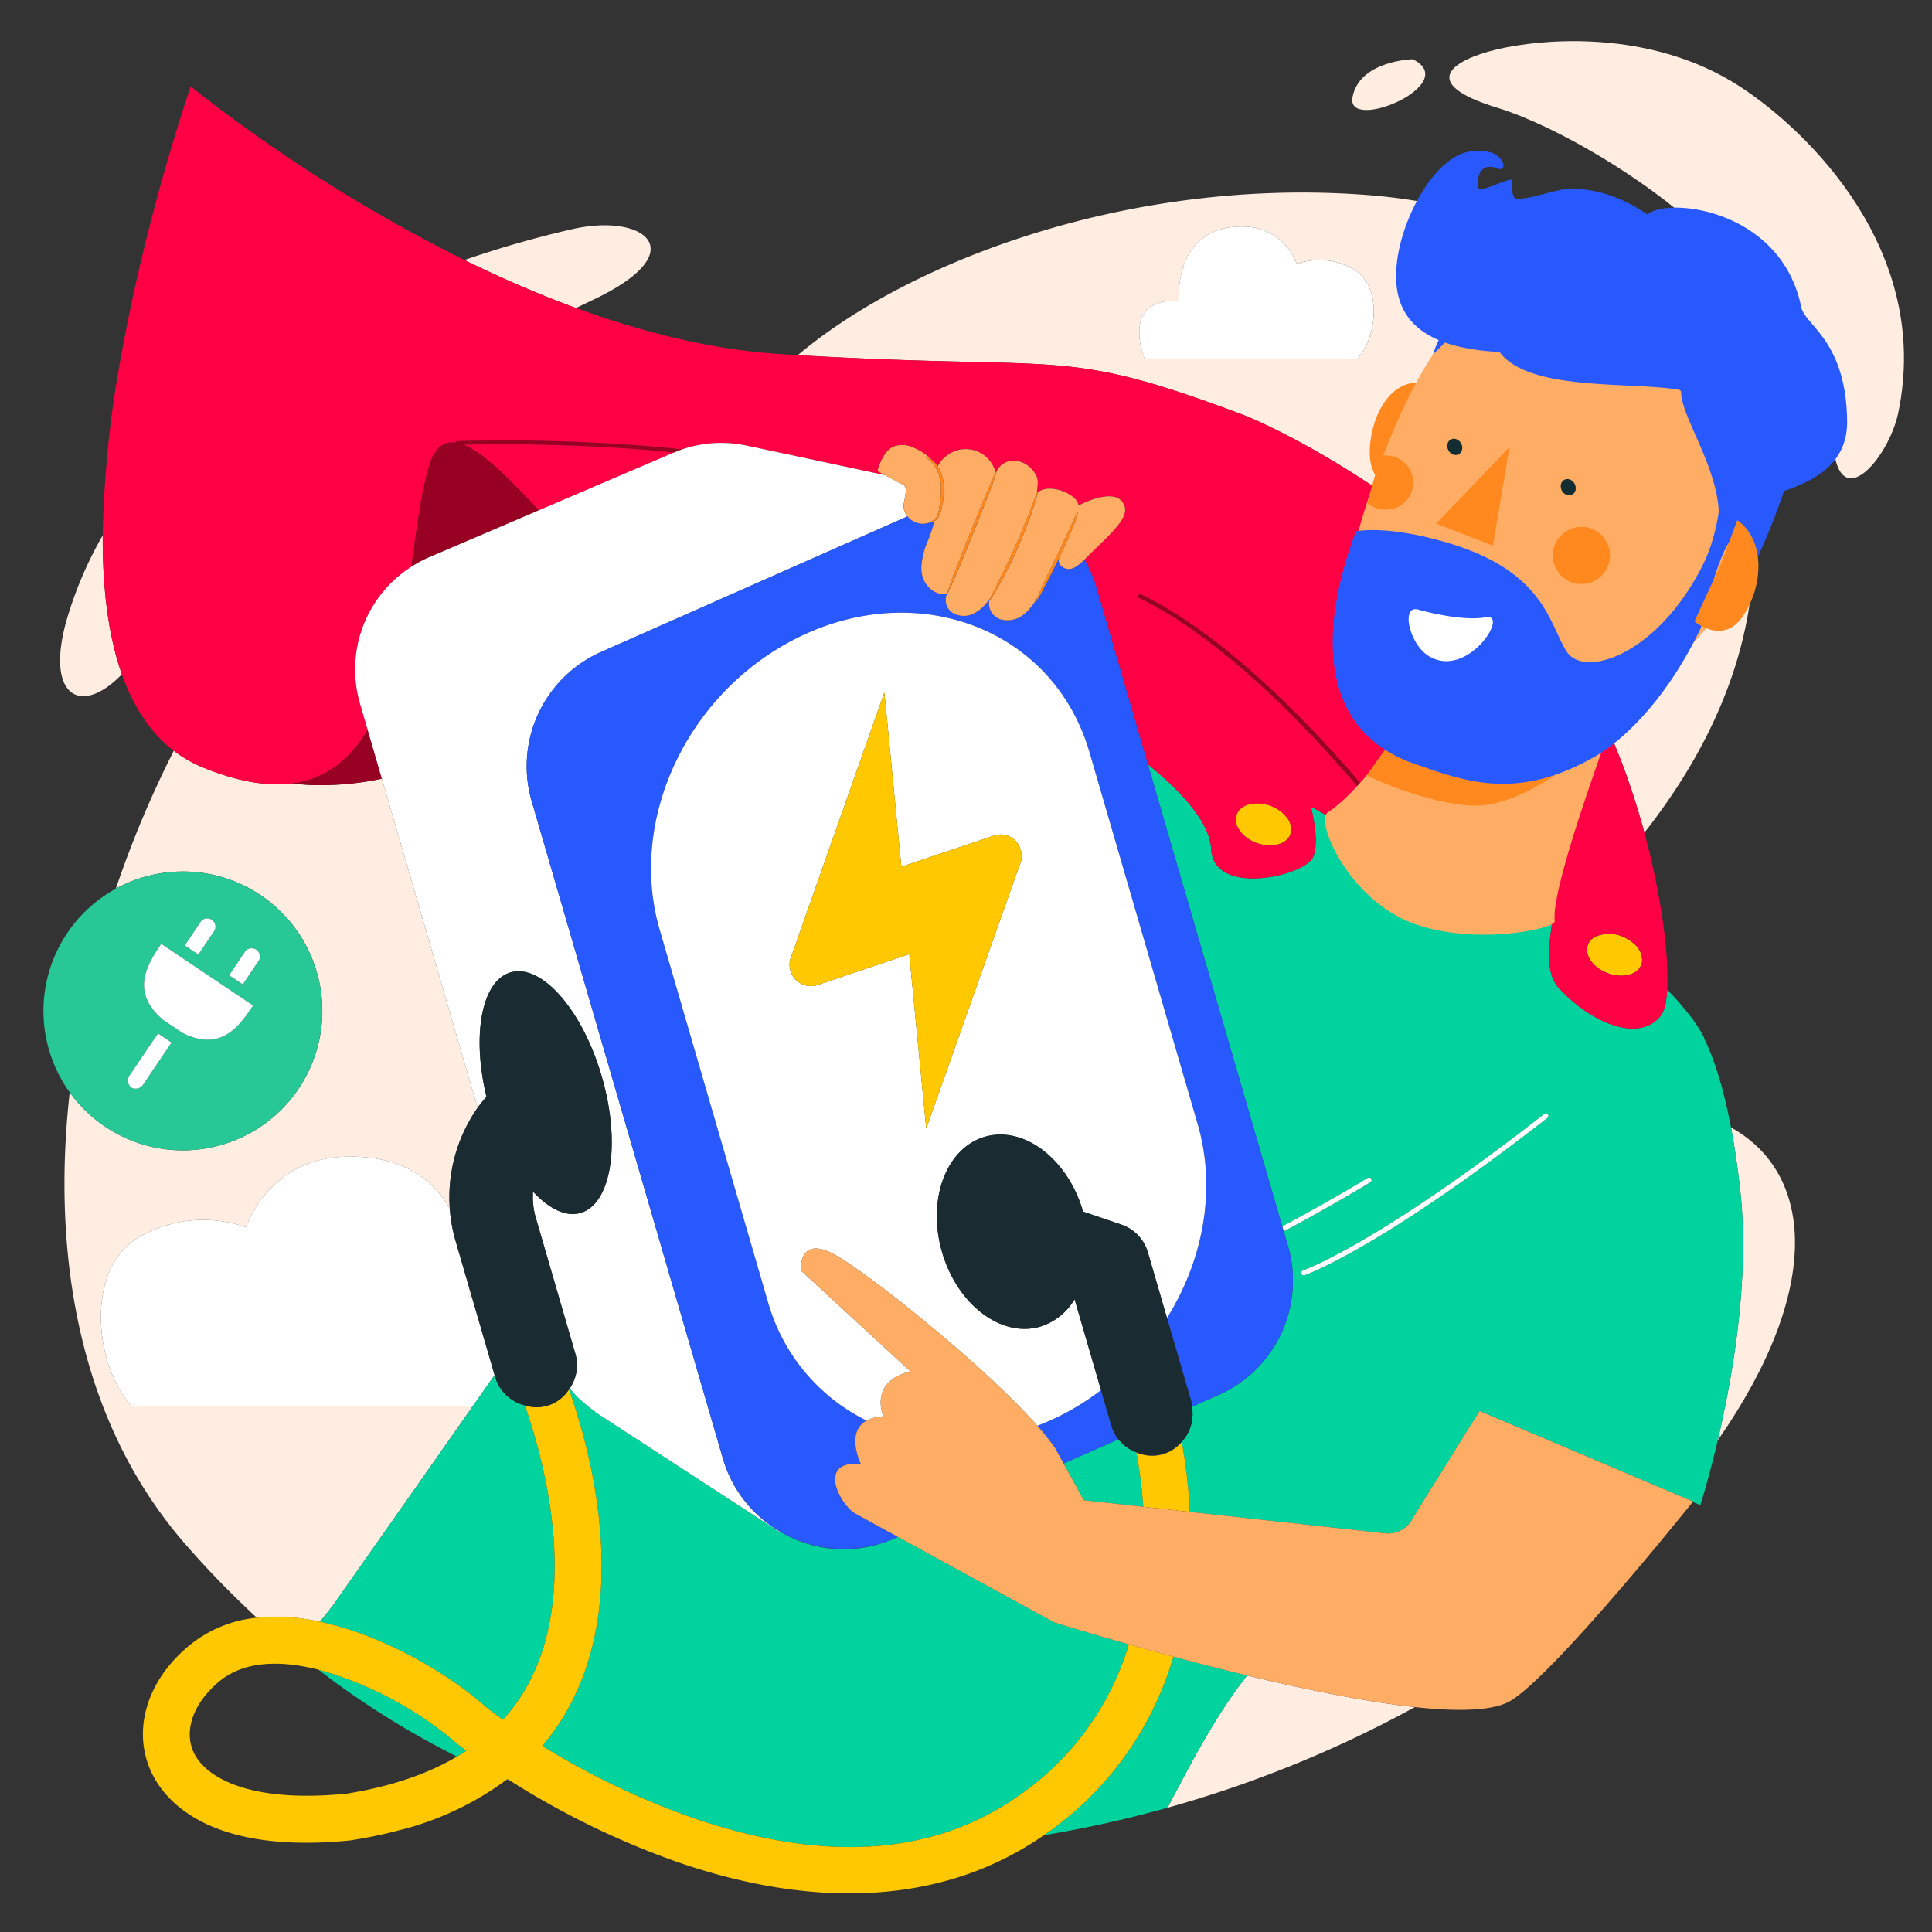 <?xml version="1.0" encoding="UTF-8"?>
<svg xmlns="http://www.w3.org/2000/svg" id="Calque_1" data-name="Calque 1" viewBox="0 0 400 400">
  <rect x="0" y="0" width="400" height="400" fill="#333333" stroke="none"/>
  <defs>
    <style>.cls-1{fill:none;}.cls-2{fill:#ffede1;}.cls-3{fill:#fff;}.cls-4{fill:#00d39d;}.cls-5{fill:#ffe7d7;}.cls-6{fill:#980023;}.cls-7{fill:#ffc800;}.cls-8{fill:#f04;}.cls-9{fill:#2859ff;}.cls-10{fill:#1a2c32;}.cls-11{fill:#ffad64;}.cls-12{fill:#ff891f;}.cls-13{fill:#27c896;}.cls-14{fill:#132d32;}</style>
  </defs>
  <title>borne-de-recharge</title>
  <path class="cls-1" d="M92.574,91.719h0a3.8,3.8,0,0,0-1.528.814h0A3.8,3.8,0,0,1,92.574,91.719Z"></path>
  <path class="cls-1" d="M336.95,194.414a7.585,7.585,0,0,1,1.383,1,7.586,7.586,0,0,0-1.383-1,7.256,7.256,0,0,0-6.523-.543A7.256,7.256,0,0,1,336.95,194.414Z"></path>
  <path class="cls-1" d="M45.726,347.85A20.738,20.738,0,0,0,43.4,350c-3.652,3.879-5.04,8.507-3.489,12.382,2.2,5.5,11.3,10.667,30.025,9.134.443-.036.82-.028,1.274-.072q13.891-2.12,23.407-7.763a177,177,0,0,1-28.709-18C58.29,343.76,50.882,343.822,45.726,347.85Z"></path>
  <polygon class="cls-1" points="235.539 123.624 235.539 123.624 235.799 123.24 235.539 123.624"></polygon>
  <path class="cls-1" d="M322.65,204.445a6.059,6.059,0,0,1-.639-.859,6.055,6.055,0,0,0,.639.859c5.917,6.622,16.407,11.985,21.284,5.747a7.083,7.083,0,0,0,1.026-3.147,7.081,7.081,0,0,1-1.026,3.146C339.057,216.431,328.567,211.067,322.65,204.445Z"></path>
  <path class="cls-1" d="M138.208,93.531q.7.066,1.4.135h0q-.7-.07-1.4-.135Z"></path>
  <path class="cls-1" d="M264.265,167.438A7.162,7.162,0,0,1,266.183,169a7.165,7.165,0,0,0-1.917-1.567,7.669,7.669,0,0,0-5.715-.852A7.671,7.671,0,0,1,264.265,167.438Z"></path>
  <path class="cls-1" d="M265.342,174.541a3.639,3.639,0,0,0,1.311-.969,2.853,2.853,0,0,0,.6-1.255,2.852,2.852,0,0,1-.6,1.255A3.638,3.638,0,0,1,265.342,174.541Z"></path>
  <path class="cls-1" d="M339.338,200.547c-1.473,1.794-4.93,1.957-7.721.363a7.32,7.32,0,0,1-1.758-1.378,7.321,7.321,0,0,0,1.758,1.378c2.792,1.594,6.248,1.431,7.722-.363a2.853,2.853,0,0,0,.641-1.491A2.853,2.853,0,0,1,339.338,200.547Z"></path>
  <path class="cls-1" d="M283.384,243.8a.523.523,0,0,1,.381.09A.522.522,0,0,0,283.384,243.8Z"></path>
  <path class="cls-1" d="M271.418,166.994c.073.3.139.614.207.922-.068-.308-.134-.617-.207-.921q4.31,2.5,8.727,4.6h0Q275.737,169.5,271.418,166.994Z"></path>
  <path class="cls-1" d="M319.72,230.634a.521.521,0,0,1,.823.274.52.52,0,0,0-.823-.274c-.963.753-1.9,1.48-2.836,2.2h0C317.816,232.114,318.756,231.386,319.72,230.634Z"></path>
  <path class="cls-2" d="M315.759,179.968h0c.846.632,1.731,1.3,2.623,1.977-.892-.677-1.777-1.345-2.622-1.977Z"></path>
  <path class="cls-2" d="M280.146,171.6q2.279,1.084,4.576,2.048-2.3-.962-4.576-2.048Z"></path>
  <path class="cls-2" d="M321.785,180.969a3.472,3.472,0,0,1,.2.507A3.472,3.472,0,0,0,321.785,180.969Z"></path>
  <polygon class="cls-2" points="287.721 169.633 287.721 169.633 287.449 169.771 287.721 169.633"></polygon>
  <path class="cls-2" d="M307.964,179.751a79.226,79.226,0,0,1-22.814-5.92A79.222,79.222,0,0,0,307.964,179.751Z"></path>
  <path class="cls-2" d="M319.454,182.762c.9.689,1.813,1.386,2.746,2.111h0C321.267,184.148,320.357,183.451,319.454,182.762Z"></path>
  <path class="cls-2" d="M257.026,85.758s24.3,8.888,57.628,38.393c12.568,11.127,21.025,30.584,25.8,48.242,48.891-62.151,13.157-126.579-57.35-132.014-48.554-3.742-94.483,13.387-117.923,33.153,56.168,3.3,54.225-1.856,91.837,12.225ZM244.062,62.291s-1.288-16.016,13.832-15.359a11.729,11.729,0,0,1,10.6,7.724,14.043,14.043,0,0,1,11.753,1.092c6.018,3.5,4.82,14.191.822,18.489h-44.1S231.781,61.639,244.062,62.291Z"></path>
  <path class="cls-2" d="M321.728,180.872a2.427,2.427,0,0,0-2.666-1.146c-.163.017-.327.02-.49.036.163-.016.327-.019.49-.036A2.427,2.427,0,0,1,321.728,180.872Z"></path>
  <path class="cls-2" d="M69.716,158.489c.047-.035.092-.074.139-.11C69.808,158.415,69.763,158.453,69.716,158.489Z"></path>
  <path class="cls-2" d="M95.985,92.062,96,92.07l-.017-.008Z"></path>
  <path class="cls-2" d="M94.471,91.646l-.028-.308h0l.029.307a4.807,4.807,0,0,0-1.485-.007A4.8,4.8,0,0,1,94.471,91.646Z"></path>
  <polygon class="cls-2" points="224.378 310.603 221.968 306.218 224.378 310.604 236.697 311.956 236.697 311.955 224.378 310.603"></polygon>
  <path class="cls-2" d="M92.733,91.666c-.055.012-.1.039-.159.053h0C92.628,91.7,92.678,91.678,92.733,91.666Z"></path>
  <path class="cls-2" d="M273.932,315.418c-.039.147-.078.294-.117.441.039-.147.077-.294.117-.441l-28.454-11.8h0Z"></path>
  <path class="cls-2" d="M76.114,151.086h0a26.552,26.552,0,0,1-4.68,5.96A26.55,26.55,0,0,0,76.114,151.086Z"></path>
  <path class="cls-2" d="M138.208,93.531c-12.975-1.227-25-1.532-33.134-1.559,8.135.027,20.158.332,33.134,1.56Z"></path>
  <path class="cls-2" d="M97.692,268.5l-.549-1.886c.005,1.188-.05,1.9-.05,1.9C97.3,268.5,97.488,268.507,97.692,268.5Z"></path>
  <polygon class="cls-2" points="218.204 335.86 218.204 335.86 218.204 335.86 218.204 335.86"></polygon>
  <polygon class="cls-2" points="265.264 315.091 246.336 313.013 246.336 313.014 265.264 315.091"></polygon>
  <path class="cls-2" d="M88.994,95.98a7.452,7.452,0,0,1,2.053-3.448h0a7.451,7.451,0,0,0-2.053,3.447c-1.727,5.288-2.678,13.026-3.845,21.366h0C86.316,109.005,87.267,101.268,88.994,95.98Z"></path>
  <path class="cls-2" d="M290.977,251.315c-3.661,2.367-6.75,4.242-9.242,5.682-2.3,1.329-4.246,2.381-5.872,3.219,1.626-.838,3.573-1.891,5.873-3.219C284.227,255.557,287.316,253.682,290.977,251.315Z"></path>
  <path class="cls-2" d="M316.883,232.832q-2.016,1.554-3.939,3.006,1.921-1.45,3.939-3.006Z"></path>
  <path class="cls-2" d="M270.1,264.018a.514.514,0,0,1-.686-.509.514.514,0,0,0,.025.187.52.52,0,0,0,.662.322c.158-.055,3.97-1.394,12.1-6.086,2.816-1.626,6.373-3.79,10.673-6.605-4.3,2.815-7.858,4.979-10.674,6.605C274.068,262.624,270.257,263.963,270.1,264.018Z"></path>
  <path class="cls-2" d="M66.241,335.767l2.544-3.177L97.937,291.07H27.214c-7.55-8.115-9.812-28.3,1.551-34.913A26.518,26.518,0,0,1,50.959,254.1s4.41-13.908,20.014-14.587c12.12-.527,18.645,4.623,22.155,10.721A32.337,32.337,0,0,1,98.88,229.35L79.063,161.223a60.985,60.985,0,0,1-13.329,1.336,42.39,42.39,0,0,1-5.245-.369h0c-4.953.647-10.965-.256-18.319-3.228a26.38,26.38,0,0,1-6.185-3.531,217.626,217.626,0,0,0-12,28.558,28.868,28.868,0,1,1-9.55,42.171c-3.9,34.61,2.351,68.759,23.894,93.494A195.428,195.428,0,0,0,53.18,334.933,41.292,41.292,0,0,1,66.241,335.767Z"></path>
  <path class="cls-2" d="M358.389,233.435c.728,3.848,1.394,8.278,1.948,13.411,1.944,18.006-1.655,38.382-4.708,51.391C377.755,266.437,375.257,242.755,358.389,233.435Z"></path>
  <path class="cls-2" d="M242.943,342.987h0c4.767,1.279,9.939,2.612,15.251,3.891-6.716,8.573-11.666,18.311-16.479,27.4a242.187,242.187,0,0,0,51.228-20.843c-10.3-1.108-22.87-3.694-34.749-6.554C252.881,345.6,247.709,344.266,242.943,342.987Z"></path>
  <path class="cls-3" d="M97.692,268.5c-.2.007-.39,0-.6.013,0,0,.056-.71.05-1.9l-2.819-9.691a32.418,32.418,0,0,1-1.2-6.693c-3.51-6.1-10.035-11.248-22.155-10.721-15.6.678-20.014,14.587-20.014,14.587a26.518,26.518,0,0,0-22.194,2.062c-11.364,6.615-9.1,26.8-1.551,34.913H97.937l4.469-6.365Z"></path>
  <path class="cls-3" d="M280.245,55.749a14.043,14.043,0,0,0-11.753-1.092,11.729,11.729,0,0,0-10.6-7.724c-15.12-.657-13.832,15.359-13.832,15.359-12.281-.652-7.1,11.946-7.1,11.946h44.1C285.065,69.94,286.263,59.252,280.245,55.749Z"></path>
  <path class="cls-4" d="M242.943,342.987a67.72,67.72,0,0,1-26.41,36.689c-.141.1-.287.191-.428.289a240.889,240.889,0,0,0,25.61-5.69c4.813-9.087,9.764-18.824,16.479-27.4C252.881,345.6,247.709,344.266,242.943,342.987Z"></path>
  <path class="cls-4" d="M93.479,360.042a74.773,74.773,0,0,0-27.57-14.357,177,177,0,0,0,28.709,18c.658-.389,1.316-.778,1.942-1.192C95.23,361.493,94.193,360.66,93.479,360.042Z"></path>
  <path class="cls-4" d="M161.593,317.145l.043.178-38.458-25,.056-.072a25.012,25.012,0,0,1-5.275-4.792c-.049.074-.12.132-.171.2,4.349,12.241,12.782,42.53-.093,65.944a47.315,47.315,0,0,1-5.416,7.868,159.43,159.43,0,0,0,31.635,15.059c26.98,9.2,49.537,7.6,67.034-4.764a58.415,58.415,0,0,0,22.769-31.322c-9.287-2.624-15.513-4.578-15.513-4.578v-.008h0c-.22-.121-20.212-11.049-32.309-17.672l-.871.385A25.661,25.661,0,0,1,161.593,317.145Z"></path>
  <path class="cls-4" d="M104.936,368.435c.27.114.542.221.813.334-.226-.143-.461-.288-.682-.429C105.024,368.373,104.979,368.4,104.936,368.435Z"></path>
  <path class="cls-4" d="M102.539,285.164l-.133-.458-4.469,6.365L68.785,332.59l-2.544,3.177c13.42,2.848,26.664,10.979,33.573,16.957.9.778,2.361,1.931,4.312,3.335a37.08,37.08,0,0,0,5.072-7.09c10.913-19.809,3.293-47.07-.539-58.008A8.513,8.513,0,0,1,102.539,285.164Z"></path>
  <path class="cls-2" d="M21.271,110.84a79.873,79.873,0,0,0-7.512,17.65c-4.391,15.614,2.9,19.973,11.474,11.108C22.331,131.4,21.212,121.466,21.271,110.84Z"></path>
  <path class="cls-2" d="M119.254,63.766c1.318-.631,2.576-1.23,3.75-1.79,20.885-9.964,10.312-17.942-4.516-14.53a214.916,214.916,0,0,0-22.326,6.391c6.072,2.984,12.436,5.832,19,8.388Q117.193,63.017,119.254,63.766Z"></path>
  <path class="cls-2" d="M360.4,18.023c-18.623-12.188-41.361-9.981-50.545-7.781s-16.476,6.982.181,12.08c12.215,3.738,30.865,14.914,41.6,25.02S378.475,85.553,379.752,93.8c1.878,12.125,11.4.544,13.246-8.267C400.059,51.868,374.181,27.043,360.4,18.023Z"></path>
  <path class="cls-2" d="M292.492,12.26s-11.007.258-12.463,7.827S302.878,17.381,292.492,12.26Z"></path>
  <path class="cls-5" d="M321.982,181.476a3.472,3.472,0,0,0-.2-.507c-.017-.035-.039-.064-.057-.1a2.427,2.427,0,0,0-2.666-1.146c-.163.017-.327.02-.49.036-.934.089-1.871.166-2.812.206.846.632,1.73,1.3,2.622,1.977.355.27.711.541,1.073.817.9.689,1.813,1.386,2.747,2.111A9.556,9.556,0,0,0,321.982,181.476Z"></path>
  <path class="cls-4" d="M256.326,171.357a6.5,6.5,0,0,0,2.606,2.577,8.372,8.372,0,0,0,2.665.952,8.365,8.365,0,0,1-2.665-.953A6.5,6.5,0,0,1,256.326,171.357Z"></path>
  <path class="cls-4" d="M360.338,246.846c-.554-5.133-1.22-9.563-1.948-13.411-1.711-9.04-3.774-14.807-5.591-18.481l.041-.079c-.267-.549-.587-1.12-.946-1.707-.268-.438-.558-.884-.874-1.34-.418-.632-.8-1.145-1.146-1.565a67,67,0,0,0-4.7-5.386c-.046.8-.12,1.518-.216,2.169a7.083,7.083,0,0,1-1.026,3.147c-4.877,6.237-15.367.874-21.284-5.747a6.055,6.055,0,0,1-.639-.859c-2.82-4.574-.206-13.176.19-18.712h0c-.934-.725-1.844-1.422-2.746-2.111-.362-.276-.717-.547-1.073-.817-.892-.677-1.777-1.345-2.623-1.977a58.066,58.066,0,0,1-7.795-.217,79.222,79.222,0,0,1-22.814-5.92c-.143-.059-.286-.125-.429-.185q-2.3-.962-4.576-2.048-4.408-2.1-8.727-4.6c.073.3.139.613.207.921.784,3.556,1.2,7.3.229,9.563-1.641,3.83-20.533,8.29-21.082-1.667-.282-5.106-5.255-11.2-13.122-17.58l27.832,95.677c10.357-5.517,17.54-9.93,17.709-10.034a.521.521,0,1,1,.547.886c-.086.053-7.447,4.586-17.955,10.184l.869,2.988a25.87,25.87,0,0,1-14.371,30.883l-5.508,2.438a8.455,8.455,0,0,1-2.115,7.267c.281,1.5.565,3.217.822,5.1l28.454,11.8c-.04.147-.078.294-.117.441.039-.147.077-.294.117-.441l-28.453-11.8c.379,2.782.694,5.951.857,9.392l18.928,2.078,8.507.934,13.01,1.427a5.705,5.705,0,0,0,5.8-3.271l13.742-22.055,44.211,18.733-.069.086,1.567.664s1.693-5.255,3.6-13.371C358.682,285.229,362.281,264.852,360.338,246.846ZM282.2,257.932c-8.129,4.692-11.941,6.031-12.1,6.086a.52.52,0,0,1-.662-.322.532.532,0,0,1,.321-.662,55.728,55.728,0,0,0,6.1-2.818c1.626-.838,3.573-1.891,5.872-3.219,2.492-1.44,5.582-3.315,9.242-5.682,5.833-3.771,13.144-8.816,21.967-15.476q1.921-1.45,3.939-3.006c.933-.719,1.873-1.446,2.836-2.2a.52.52,0,1,1,.641.82c-11.218,8.767-20.373,15.214-27.49,19.873C288.57,254.142,285.013,256.306,282.2,257.932Z"></path>
  <path class="cls-6" d="M91.047,92.532a7.452,7.452,0,0,0-2.053,3.448c-1.727,5.288-2.678,13.025-3.845,21.365a25.266,25.266,0,0,1,3.394-1.85l23.021-9.848C105.424,99.023,99.887,93.55,96,92.07l-.018-.008h0c1.723-.045,4.888-.1,9.089-.09,8.135.027,20.158.332,33.134,1.559q.7.066,1.4.135c.546-.229,1.094-.449,1.645-.636-3.136-.33-6.171-.6-9.045-.815a367.476,367.476,0,0,0-37.767-.877l.028.308a4.8,4.8,0,0,0-1.486-.007c-.083.012-.171.01-.252.027-.055.012-.1.039-.159.053A3.8,3.8,0,0,0,91.047,92.532Z"></path>
  <path class="cls-6" d="M71.434,157.046q-.758.708-1.579,1.333c-.047.036-.092.075-.139.11a19.27,19.27,0,0,1-9.227,3.7,42.39,42.39,0,0,0,5.245.369,60.985,60.985,0,0,0,13.329-1.336l-2.949-10.137A26.55,26.55,0,0,1,71.434,157.046Z"></path>
  <path class="cls-7" d="M339.338,200.547a2.853,2.853,0,0,0,.641-1.491,4.435,4.435,0,0,0-1.646-3.639,7.585,7.585,0,0,0-1.383-1,7.256,7.256,0,0,0-6.523-.543,3.588,3.588,0,0,0-1.2.906c-1.1,1.345-.78,3.226.63,4.755a7.32,7.32,0,0,0,1.758,1.378C334.409,202.5,337.865,202.341,339.338,200.547Z"></path>
  <path class="cls-8" d="M221.122,110.227q-.164.353-.339.725h0Q220.958,110.579,221.122,110.227Z"></path>
  <path class="cls-8" d="M222.029,108.258l-.167.365-.185.4.185-.4Z"></path>
  <path class="cls-8" d="M223.185,105.924h0a12.774,12.774,0,0,1-.921,2.869c-.292.759-.656,1.641-1.074,2.6h0c.418-.96.783-1.842,1.075-2.6A12.756,12.756,0,0,0,223.185,105.924Z"></path>
  <path class="cls-8" d="M191.5,94.5h0c-.037.069.4.273.969.785C191.894,94.776,191.461,94.573,191.5,94.5Z"></path>
  <path class="cls-8" d="M195.347,99.985a8.617,8.617,0,0,0-.328-1.556A8.635,8.635,0,0,1,195.347,99.985Z"></path>
  <path class="cls-8" d="M60.487,162.19h0a19.27,19.27,0,0,0,9.227-3.7c.047-.035.092-.074.139-.11q.82-.625,1.579-1.333a26.552,26.552,0,0,0,4.68-5.96l-1.59-5.467a25.224,25.224,0,0,1,10.625-28.273c1.167-8.34,2.118-16.077,3.845-21.366a7.451,7.451,0,0,1,2.053-3.447,3.8,3.8,0,0,1,1.528-.814c.054-.014.1-.041.159-.053.081-.017.169-.015.252-.027a4.807,4.807,0,0,1,1.485.007l-.029-.307h0a367.476,367.476,0,0,1,37.767.877c2.874.216,5.909.485,9.045.815a25.041,25.041,0,0,1,14.063-.6l-.006-.03,27.9,5.97c-.471-.249-.969-.517-1.559-.854a12.021,12.021,0,0,1,1.177-2.883,5.415,5.415,0,0,1,1.873-2.054,5.151,5.151,0,0,1,4.3.047,11.333,11.333,0,0,1,4,2.651c-.029-.024-.057-.043-.086-.066.029.023.056.041.085.066a5.6,5.6,0,0,1,.473.436,5.337,5.337,0,0,1,.633.792h0a5.742,5.742,0,0,1,.339-.529,6.669,6.669,0,0,1,1.633-1.719,6.369,6.369,0,0,1,10.032,3.585c.14-.278.232-.434.258-.424v0a45.627,45.627,0,0,1-1.94,5.488h0a45.763,45.763,0,0,0,1.94-5.488,4.023,4.023,0,0,1,3.781-2.073,5.485,5.485,0,0,1,4.164,2.719c.887,1.458.4,2.29.37,3.98-.224.5-.631,1.568-1.2,3.038-.063.164-.132.34-.2.513.067-.173.136-.35.2-.513.568-1.469.975-2.535,1.2-3.037.095-.213.161-.336.186-.327s.01.089-.016.227a33.6,33.6,0,0,1-.959,3.286c-.061.184-.128.38-.194.575h0c.066-.195.134-.392.194-.575a33.636,33.636,0,0,0,.959-3.285c2.349-2.1,8.364.383,8.418,2.706,0,0,7.624-4.151,9.428-.2.75,1.643-.409,3.369-1.843,5-.938,1.068-1.812,1.953-2.733,2.851-.959.936-1.968,1.887-3.153,3.075-.151.151-.308.31-.47.472a25.691,25.691,0,0,1,2.5,5.8l10.639,36.574c7.867,6.376,12.841,12.475,13.122,17.58.55,9.956,19.441,5.5,21.082,1.667.968-2.258.555-6.007-.229-9.563-.068-.308-.134-.618-.207-.922q4.31,2.5,8.728,4.6,2.279,1.084,4.576,2.048c.143.06.286.126.429.185a79.226,79.226,0,0,0,22.814,5.92,58.066,58.066,0,0,0,7.795.217h0c.942-.04,1.878-.117,2.812-.206.163-.016.328-.019.49-.036a2.427,2.427,0,0,1,2.666,1.146c.018.033.04.063.057.1a3.472,3.472,0,0,1,.2.507,9.556,9.556,0,0,1,.219,3.4h0c-.4,5.536-3.009,14.138-.19,18.712a6.059,6.059,0,0,0,.639.859c5.917,6.622,16.407,11.986,21.284,5.747a7.081,7.081,0,0,0,1.026-3.146c.1-.651.17-1.37.216-2.169h0c.4-6.926-1.12-19.2-4.717-32.484-4.779-17.657-13.236-37.115-25.8-48.242-33.327-29.5-57.628-38.393-57.628-38.393h0c-37.612-14.081-35.67-8.923-91.837-12.225-1.14-.067-2.295-.136-3.483-.211a129.986,129.986,0,0,1-19.825-2.862,176.646,176.646,0,0,1-22.624-6.693q-2.057-.753-4.094-1.541c-6.56-2.556-12.925-5.4-19-8.388A327.719,327.719,0,0,1,46.292,23.16c-4.364-3.262-6.8-5.281-6.8-5.281S35.016,30.717,30.5,48.707c-1.773,7.065-3.551,14.925-5.068,23.115a226.561,226.561,0,0,0-4.163,39.017c-.059,10.626,1.06,20.561,3.961,28.758,2.33,6.582,5.8,12.045,10.751,15.833a26.38,26.38,0,0,0,6.185,3.531C49.523,161.933,55.534,162.836,60.487,162.19ZM331.617,200.91a7.321,7.321,0,0,1-1.758-1.378c-1.409-1.529-1.734-3.409-.63-4.755a3.588,3.588,0,0,1,1.2-.906,7.256,7.256,0,0,1,6.523.543,7.586,7.586,0,0,1,1.383,1,4.435,4.435,0,0,1,1.646,3.639,2.853,2.853,0,0,1-.641,1.491C337.865,202.342,334.409,202.5,331.617,200.91Zm-72.685-26.976a6.5,6.5,0,0,1-2.606-2.577,3.145,3.145,0,0,1,.219-3.557,3.936,3.936,0,0,1,2.006-1.215,7.669,7.669,0,0,1,5.715.852A7.165,7.165,0,0,1,266.183,169a3.983,3.983,0,0,1,1.067,3.312,2.853,2.853,0,0,1-.6,1.255,3.639,3.639,0,0,1-1.311.969,6.367,6.367,0,0,1-3.745.346A8.372,8.372,0,0,1,258.932,173.935Zm28.789-4.3-.273.137-.514.259c-.26-.343-26.33-34.467-51.4-46.405h0l.26-.384.189-.28c25.276,12.038,51.471,46.329,51.733,46.674h0Z"></path>
  <path class="cls-8" d="M105.074,91.972c-4.2-.014-7.366.046-9.089.09h0L96,92.07c3.884,1.48,9.422,6.953,15.561,13.577l27.575-11.8c.155-.069.313-.119.469-.184q-.7-.07-1.4-.135C125.232,92.3,113.209,92,105.074,91.972Z"></path>
  <path class="cls-6" d="M235.988,122.96l-.189.28-.26.384h0c25.066,11.938,51.136,46.062,51.4,46.405l.514-.259.272-.137h0C287.46,169.289,261.264,135,235.988,122.96Z"></path>
  <path class="cls-7" d="M265.342,174.541a3.638,3.638,0,0,0,1.311-.969,2.852,2.852,0,0,0,.6-1.255A3.983,3.983,0,0,0,266.183,169a7.162,7.162,0,0,0-1.918-1.567,7.671,7.671,0,0,0-5.715-.852,3.936,3.936,0,0,0-2.006,1.215,3.145,3.145,0,0,0-.219,3.557,6.5,6.5,0,0,0,2.607,2.577,8.365,8.365,0,0,0,2.665.953A6.367,6.367,0,0,0,265.342,174.541Z"></path>
  <path class="cls-4" d="M236.7,311.955a95.7,95.7,0,0,0-1.438-11.275,8.474,8.474,0,0,1-3.7-2.7L220.2,303.008l1.764,3.21,2.41,4.385Z"></path>
  <path class="cls-3" d="M265.782,254.944c10.508-5.6,17.869-10.131,17.955-10.184a.521.521,0,0,0-.547-.886c-.169.1-7.353,4.517-17.709,10.034Z"></path>
  <path class="cls-3" d="M320.36,231.454a.52.52,0,0,0-.641-.82c-.963.753-1.9,1.48-2.836,2.2q-2.016,1.554-3.939,3.006c-8.823,6.661-16.135,11.705-21.967,15.476-3.661,2.367-6.75,4.242-9.242,5.682-2.3,1.329-4.246,2.382-5.873,3.219a55.728,55.728,0,0,1-6.1,2.818.518.518,0,0,0-.346.475.512.512,0,0,0,.025.187.52.52,0,0,0,.661.322c.159-.055,3.97-1.394,12.1-6.086,2.816-1.626,6.373-3.79,10.674-6.605C299.988,246.667,309.142,240.22,320.36,231.454Z"></path>
  <path class="cls-3" d="M105.71,201.322c6.424-1.869,14.87,7.768,18.87,21.519s2.04,26.415-4.383,28.284c-3.054.888-6.561-.887-9.836-4.409a15.15,15.15,0,0,0,.561,5.379l8.215,28.241a8.508,8.508,0,0,1-1.178,7.121,25.012,25.012,0,0,0,5.275,4.792l-.056.072,38.458,25-.043-.178a25.578,25.578,0,0,1-11.875-15L110.076,165.867a25.87,25.87,0,0,1,14.374-30.884l63.434-28.067a3.359,3.359,0,0,1-.805-2.116c0-1.161.879-3.254.2-4.2-.256-.358-.634-.372-1.016-.591-1.226-.7-2.074-1.12-3.052-1.636l-27.9-5.97.006.03a25.041,25.041,0,0,0-14.063.6c-.552.187-1.1.408-1.645.636h0c-.156.065-.313.115-.469.184l-27.575,11.8-23.021,9.848a25.266,25.266,0,0,0-3.394,1.85h0a25.224,25.224,0,0,0-10.625,28.273l1.59,5.467h0l2.949,10.137L98.88,229.35c.558-.8,1.2-1.535,1.835-2.283C97.657,214.336,99.691,203.072,105.71,201.322Z"></path>
  <path class="cls-3" d="M204.328,103.191l.106-.277h0l-.106.277Z"></path>
  <path class="cls-9" d="M196.129,122.857h0c.029.012.138-.176.313-.532C196.267,122.681,196.159,122.868,196.129,122.857Z"></path>
  <path class="cls-9" d="M206.681,120.5l-.294.587c-.757,1.5-1.3,2.573-1.5,3.034.193-.461.74-1.532,1.5-3.034Z"></path>
  <path class="cls-9" d="M227.01,121.658a25.691,25.691,0,0,0-2.5-5.8c-1.281,1.274-2.895,2.687-4.553,1.5a1.535,1.535,0,0,1-.635-1.921l.006-.013c.7-1.434,1.327-2.8,1.865-4.037h0c-.538,1.236-1.167,2.6-1.865,4.037-.212.435-.421.859-.629,1.277-1.005,2.026-1.94,3.825-2.654,5.186a15.506,15.506,0,0,1-1.5,2.609,4.875,4.875,0,0,1,.472-1.353c.109-.261.241-.563.382-.885-.142.322-.273.624-.383.885a11.62,11.62,0,0,1-2.894,3.935c-.04.032-.084.059-.124.09a5.306,5.306,0,0,1-4.908,1.026,3.473,3.473,0,0,1-2.177-4.3,8.457,8.457,0,0,1-3.294,3.111,4.544,4.544,0,0,1-4.386-.135,3.144,3.144,0,0,1-1.106-4.013c-2.314.65-4.68-1.451-5.2-3.8a7.32,7.32,0,0,1-.156-1.827,16.5,16.5,0,0,1,1.3-5.186,28.089,28.089,0,0,0,1.4-4.2c.008,0,.014-.006.022-.01a2.174,2.174,0,0,0,.591-.485,2.162,2.162,0,0,1-.591.484l-.022.01a.868.868,0,0,1-.585.151h0a4.447,4.447,0,0,1-1.778.442,4.148,4.148,0,0,1-3.216-1.528L124.45,134.983a25.87,25.87,0,0,0-14.374,30.884l39.641,136.275a26.141,26.141,0,0,0,35.308,16.432l.871-.385-3.881-2.125c-2.6-1.425-4.429-2.429-4.976-2.733-2.877-1.6-8.217-10.967,1.183-10.264,0,0-3.225-6.548,1.194-8.957a39.274,39.274,0,0,1-20.46-24.716l-22.389-76.965c-6.346-21.814,4.78-47.05,26.03-59.046,25.673-14.494,55.318-3.944,62.985,22.413l22.389,76.965c3.89,13.372,1.191,28.019-6.357,40.125l5.084,17.478a8.077,8.077,0,0,1,.075.889l5.508-2.437a25.87,25.87,0,0,0,14.371-30.883l-.869-2.988-.3-1.036-27.832-95.677Zm-5.294-3.431h0C222.546,118.6,221.717,118.227,221.717,118.227Z"></path>
  <path class="cls-9" d="M220.783,110.952c-.439.936-.927,1.96-1.449,3.043.522-1.082,1.01-2.107,1.449-3.043Z"></path>
  <path class="cls-9" d="M205.982,122.651a15.02,15.02,0,0,1-1.1,1.683A14.971,14.971,0,0,0,205.982,122.651Z"></path>
  <path class="cls-9" d="M209.327,116.411c.458-.943.924-1.937,1.387-2.979.5-1.125.956-2.218,1.373-3.26-.417,1.042-.875,2.135-1.374,3.26C210.251,114.474,209.785,115.468,209.327,116.411Z"></path>
  <path class="cls-9" d="M196.484,122.237l-.04.083Z"></path>
  <path class="cls-9" d="M215.952,121.039c.4-.864.87-1.856,1.388-2.93C216.822,119.183,216.35,120.175,215.952,121.039Z"></path>
  <path class="cls-9" d="M200.965,110.024q.509-1.264,1-2.456-.486,1.192-1,2.456c-1.17,2.905-2.223,5.583-3.048,7.739C198.742,115.607,199.795,112.929,200.965,110.024Z"></path>
  <path class="cls-9" d="M202.938,106.748c.5-1.276.973-2.475,1.39-3.557h0C203.91,104.273,203.442,105.471,202.938,106.748Z"></path>
  <path class="cls-9" d="M192.89,107.958c-.023.017-.032.029-.026.037l.008,0-.008,0C192.858,107.986,192.868,107.974,192.89,107.958Z"></path>
  <path class="cls-9" d="M213.707,105.812h0c-.052.152-.1.306-.16.465C213.6,106.118,213.655,105.964,213.707,105.812Z"></path>
  <path class="cls-9" d="M195.114,104.468a9.752,9.752,0,0,1-.509,2.028,3.013,3.013,0,0,1-.482.8,3.019,3.019,0,0,0,.482-.8A9.747,9.747,0,0,0,195.114,104.468Z"></path>
  <path class="cls-9" d="M192.937,107.928a2.825,2.825,0,0,0,.641-.5A2.825,2.825,0,0,1,192.937,107.928Z"></path>
  <path class="cls-9" d="M194.508,104.808a9.093,9.093,0,0,1-.312,1.534,2.928,2.928,0,0,1-.391.806,2.93,2.93,0,0,0,.392-.806A9.074,9.074,0,0,0,194.508,104.808Z"></path>
  <path class="cls-9" d="M230.1,295.192l-2.147-7.38a54.3,54.3,0,0,1-6.009,3.994,52.689,52.689,0,0,1-7.188,3.377,49.565,49.565,0,0,1,3.688,4.624l1.76,3.2,11.357-5.025A8.553,8.553,0,0,1,230.1,295.192Z"></path>
  <path class="cls-3" d="M221.944,291.806a54.3,54.3,0,0,0,6.009-3.994L222.481,269a12.554,12.554,0,0,1-7.136,5.674c-8.054,2.343-17.146-4.558-20.3-15.418s.812-21.56,8.866-23.9,17.146,4.558,20.3,15.417c.007.024.008.047.015.071l7.914,2.686a8.645,8.645,0,0,1,5.521,5.771l3.952,13.585c7.548-12.106,10.247-26.752,6.357-40.125L225.582,155.8c-7.667-26.358-37.313-36.907-62.985-22.413-21.25,12-32.376,37.232-26.03,59.046l22.389,76.965a39.274,39.274,0,0,0,20.46,24.716,8.141,8.141,0,0,1,3.506-.859s-3.229-7.066,5.564-9.336L181.19,277.2l-15.374-14.16s-.576-7.1,6.491-3.549c2.392,1.2,7.5,4.82,13.53,9.547,4.831,3.788,10.25,8.287,15.349,12.835,2.309,2.059,4.546,4.125,6.636,6.141,2.606,2.515,4.964,4.941,6.934,7.172A52.689,52.689,0,0,0,221.944,291.806ZM163.9,197.829l19.2-54.472,3.514,36.1,19.38-6.52a4.3,4.3,0,0,1,5.284,2.883,4.227,4.227,0,0,1-.193,3.313l-19.318,54.511-3.513-36.1-19.264,6.48a4.434,4.434,0,0,1-5.09-6.2Z"></path>
  <path class="cls-7" d="M242.943,342.987h0c-3.3-.886-6.4-1.744-9.226-2.542a58.415,58.415,0,0,1-22.769,31.322c-17.5,12.365-40.054,13.964-67.034,4.764a159.43,159.43,0,0,1-31.635-15.059A47.315,47.315,0,0,0,117.7,353.6c12.875-23.414,4.441-53.7.093-65.944a7.909,7.909,0,0,1-9.129,3.3c3.832,10.938,11.452,38.2.539,58.008a37.08,37.08,0,0,1-5.072,7.09c-1.951-1.4-3.413-2.557-4.312-3.335-6.91-5.978-20.153-14.109-33.573-16.957a41.292,41.292,0,0,0-13.061-.834,26.021,26.021,0,0,0-13.418,5.293,30.936,30.936,0,0,0-3.089,2.764c-6.532,6.692-8.8,15.374-5.749,22.992,2.216,5.538,10.683,18.093,41.356,15.086l.251-.032a93.785,93.785,0,0,0,9.821-2.018,62.8,62.8,0,0,0,22.582-10.582c.042-.033.088-.062.131-.1.221.141.456.286.682.429A170.013,170.013,0,0,0,140.791,385.7c20.721,7.064,39.75,8.177,56.121,3.415a65.585,65.585,0,0,0,19.193-9.144c.142-.1.287-.19.428-.289A67.72,67.72,0,0,0,242.943,342.987ZM71.211,371.446c-.454.044-.831.035-1.274.072-18.724,1.533-27.823-3.633-30.025-9.134-1.55-3.875-.163-8.5,3.489-12.382a20.738,20.738,0,0,1,2.325-2.152c5.156-4.029,12.564-4.091,20.183-2.165a74.773,74.773,0,0,1,27.57,14.357c.713.618,1.751,1.451,3.08,2.45-.626.414-1.284.8-1.942,1.192Q85.108,369.3,71.211,371.446Z"></path>
  <path class="cls-7" d="M235.259,300.681a95.7,95.7,0,0,1,1.438,11.275h0l9.639,1.058h0c-.163-3.441-.478-6.61-.857-9.392h0c-.257-1.885-.54-3.6-.822-5.1a7.883,7.883,0,0,1-9.4,2.161Z"></path>
  <path class="cls-10" d="M241.613,272.885,237.662,259.3a8.645,8.645,0,0,0-5.521-5.771l-7.914-2.686c-.007-.024-.008-.047-.015-.071-3.159-10.859-12.25-17.76-20.3-15.417s-12.025,13.044-8.866,23.9,12.25,17.76,20.3,15.418A12.554,12.554,0,0,0,222.481,269l5.472,18.81,2.147,7.38a8.514,8.514,0,0,0,5.159,5.489,8.522,8.522,0,0,0,11.513-9.428,8.077,8.077,0,0,0-.075-.889Z"></path>
  <path class="cls-10" d="M119.137,280.336l-8.215-28.241a15.15,15.15,0,0,1-.561-5.379c3.275,3.522,6.782,5.3,9.836,4.409,6.424-1.869,8.384-14.532,4.383-28.284s-12.447-23.388-18.87-21.519c-6.019,1.751-8.053,13.014-4.994,25.745-.631.749-1.278,1.485-1.835,2.283a32.408,32.408,0,0,0-4.556,27.573l2.819,9.691.549,1.886,4.714,16.206.133.458a8.513,8.513,0,0,0,6.121,5.8,7.909,7.909,0,0,0,9.129-3.3c.051-.073.122-.13.171-.2A8.508,8.508,0,0,0,119.137,280.336Z"></path>
  <path class="cls-7" d="M168.991,204.025l19.264-6.48,3.513,36.1,19.318-54.511a4.227,4.227,0,0,0,.193-3.313A4.3,4.3,0,0,0,206,172.937l-19.38,6.52-3.514-36.1-19.2,54.472a4.434,4.434,0,0,0,5.09,6.2Z"></path>
  <path class="cls-11" d="M221.717,118.227s.83.376,0,0Z"></path>
  <path class="cls-11" d="M187.283,100.6c.676.945-.207,3.037-.2,4.2a3.359,3.359,0,0,0,.805,2.116,4.148,4.148,0,0,0,3.216,1.528A4.447,4.447,0,0,0,192.88,108l-.007,0-.008,0c-.006-.009,0-.021.026-.037s.032-.02.047-.03a2.825,2.825,0,0,0,.641-.5,2.544,2.544,0,0,0,.227-.279,2.928,2.928,0,0,0,.391-.806,9.093,9.093,0,0,0,.312-1.534c.039-.276.077-.56.119-.856a19.255,19.255,0,0,0,.184-2.979,8.074,8.074,0,0,0-1.66-4.967,6.275,6.275,0,0,0-.686-.717c-.572-.512-1.006-.715-.969-.785h0a2.653,2.653,0,0,1,1.424.712c.029.023.056.042.086.066a11.333,11.333,0,0,0-4-2.651,5.151,5.151,0,0,0-4.3-.047,5.415,5.415,0,0,0-1.873,2.054,12.021,12.021,0,0,0-1.177,2.883c.59.336,1.088.605,1.559.854.978.517,1.826.937,3.052,1.636C186.649,100.229,187.027,100.244,187.283,100.6Z"></path>
  <path class="cls-11" d="M195.347,99.985a8.374,8.374,0,0,1,.082.969,16.424,16.424,0,0,1-.238,3.08l-.077.434a9.747,9.747,0,0,1-.509,2.028,3.019,3.019,0,0,1-.482.8c-.016.019-.03.043-.045.061a2.174,2.174,0,0,1-.591.485c-.008,0-.014.005-.022.01a28.089,28.089,0,0,1-1.4,4.2,16.5,16.5,0,0,0-1.3,5.186,7.32,7.32,0,0,0,.156,1.827c.518,2.347,2.883,4.448,5.2,3.8a3.144,3.144,0,0,0,1.106,4.013,4.544,4.544,0,0,0,4.386.135,8.457,8.457,0,0,0,3.294-3.111,3.473,3.473,0,0,0,2.177,4.3A5.306,5.306,0,0,0,212,127.175c.04-.031.084-.058.124-.09a11.62,11.62,0,0,0,2.894-3.935c.109-.261.241-.563.383-.885.08-.182.159-.362.25-.563s.2-.433.3-.663c.4-.864.87-1.856,1.388-2.93.447-.928.928-1.917,1.43-2.948.193-.4.38-.783.565-1.166.522-1.082,1.01-2.107,1.449-3.043q.175-.373.339-.725.3-.637.555-1.2l.185-.4.167-.365a13.369,13.369,0,0,1,1.156-2.334h0a12.756,12.756,0,0,1-.921,2.869c-.292.759-.657,1.641-1.075,2.6-.538,1.236-1.167,2.6-1.865,4.037l-.006.013a1.535,1.535,0,0,0,.635,1.921c1.659,1.182,3.272-.231,4.553-1.5.162-.161.319-.32.47-.472,1.185-1.188,2.194-2.138,3.153-3.075.921-.9,1.795-1.782,2.733-2.851,1.434-1.634,2.593-3.359,1.843-5-1.8-3.954-9.428.2-9.428.2-.054-2.323-6.068-4.807-8.418-2.706a33.636,33.636,0,0,1-.959,3.285c-.061.184-.128.381-.194.575-.052.152-.1.306-.16.465-.4,1.155-.89,2.474-1.46,3.9-.417,1.042-.875,2.135-1.373,3.26-.463,1.041-.929,2.036-1.387,2.979-.923,1.9-1.811,3.577-2.555,4.885q-.434.764-.79,1.355a14.971,14.971,0,0,1-1.1,1.683c-.03.032-.05.046-.058.041s.005-.1.07-.251c.193-.46.739-1.531,1.5-3.034l.294-.587c.972-1.944,2.208-4.488,3.468-7.322,1.277-2.881,2.348-5.542,3.141-7.58.067-.173.136-.349.2-.513.568-1.469.975-2.536,1.2-3.038.033-1.69.517-2.522-.37-3.98a5.485,5.485,0,0,0-4.164-2.719,4.023,4.023,0,0,0-3.781,2.073,45.763,45.763,0,0,1-1.94,5.488l-.106.277c-.417,1.082-.886,2.281-1.39,3.557-.441,1.117-.91,2.291-1.4,3.507-2.264,5.62-4.263,10.345-5.054,11.982l-.04.083,0,.005c-.175.357-.283.544-.313.532h0a40.271,40.271,0,0,1,1.788-5.095c.825-2.156,1.878-4.834,3.048-7.739q.509-1.264,1-2.456c1.935-4.744,3.546-8.51,4.155-9.721h0a6.369,6.369,0,0,0-10.032-3.585,6.669,6.669,0,0,0-1.633,1.719,5.742,5.742,0,0,0-.339.529,7.678,7.678,0,0,1,.907,1.92A8.617,8.617,0,0,1,195.347,99.985Z"></path>
  <path class="cls-12" d="M201.961,107.568q-.486,1.192-1,2.456c-1.17,2.905-2.223,5.583-3.048,7.739a40.271,40.271,0,0,0-1.788,5.095h0c.03.011.138-.176.313-.532l0-.005.04-.083c.792-1.636,2.79-6.362,5.054-11.982.49-1.216.958-2.39,1.4-3.507.5-1.276.973-2.475,1.39-3.557l.106-.277a45.627,45.627,0,0,0,1.94-5.488v0c-.026-.01-.118.146-.258.424h0C205.507,99.058,203.9,102.824,201.961,107.568Z"></path>
  <path class="cls-12" d="M210.149,113.182c-1.26,2.834-2.5,5.378-3.468,7.322l-.294.586c-.757,1.5-1.3,2.574-1.5,3.034-.064.154-.089.239-.07.251s.028-.009.058-.041a15.02,15.02,0,0,0,1.1-1.683q.355-.591.79-1.355c.743-1.308,1.631-2.983,2.555-4.885.458-.943.924-1.937,1.386-2.978.5-1.125.957-2.218,1.374-3.26.57-1.423,1.059-2.741,1.46-3.9.055-.159.108-.312.16-.465.066-.195.133-.392.194-.575a33.6,33.6,0,0,0,.959-3.286c.026-.138.033-.221.016-.227s-.091.114-.186.327c-.224.5-.631,1.568-1.2,3.037-.063.164-.132.34-.2.513C212.5,107.64,211.426,110.3,210.149,113.182Z"></path>
  <path class="cls-12" d="M223.185,105.924h0a13.369,13.369,0,0,0-1.156,2.334l-.167.365-.185.4q-.258.563-.555,1.2-.164.353-.339.725c-.439.936-.927,1.96-1.449,3.043-.185.383-.372.77-.565,1.166-.5,1.031-.983,2.02-1.43,2.948-.517,1.074-.989,2.066-1.388,2.93q-.159.345-.3.663c-.091.2-.17.381-.25.563-.142.322-.273.624-.382.885a4.875,4.875,0,0,0-.472,1.353,15.506,15.506,0,0,0,1.5-2.609c.714-1.361,1.649-3.16,2.654-5.186.208-.418.417-.841.629-1.277.7-1.434,1.327-2.8,1.865-4.037.418-.96.783-1.842,1.074-2.6A12.774,12.774,0,0,0,223.185,105.924Z"></path>
  <path class="cls-12" d="M191.5,94.5h0c-.036.07.4.273.969.785a6.275,6.275,0,0,1,.686.717,8.074,8.074,0,0,1,1.66,4.967,19.255,19.255,0,0,1-.184,2.979c-.042.3-.08.58-.119.856a9.074,9.074,0,0,1-.312,1.534,2.93,2.93,0,0,1-.392.806,2.544,2.544,0,0,1-.227.279,2.825,2.825,0,0,1-.641.5c-.015.01-.037.022-.047.03s-.032.028-.026.037l.008,0,.007,0h0a.868.868,0,0,0,.585-.151l.022-.01a2.162,2.162,0,0,0,.591-.484c.016-.018.03-.042.045-.061a3.013,3.013,0,0,0,.482-.8,9.752,9.752,0,0,0,.509-2.028l.077-.434a16.424,16.424,0,0,0,.238-3.08,8.374,8.374,0,0,0-.082-.969,8.635,8.635,0,0,0-.328-1.556,7.678,7.678,0,0,0-.907-1.92h0a5.337,5.337,0,0,0-.633-.792,5.6,5.6,0,0,0-.473-.436c-.029-.024-.057-.043-.085-.066A2.653,2.653,0,0,0,191.5,94.5Z"></path>
  <path class="cls-11" d="M306.322,292.126,292.58,314.181a5.705,5.705,0,0,1-5.8,3.271l-13.01-1.427-8.507-.934-18.928-2.077-9.639-1.058L224.378,310.6l-2.41-4.386-1.764-3.21-1.76-3.2a49.565,49.565,0,0,0-3.688-4.624c-1.97-2.231-4.328-4.658-6.934-7.172-2.09-2.016-4.327-4.082-6.636-6.141-5.1-4.548-10.518-9.047-15.349-12.835-6.03-4.728-11.138-8.346-13.53-9.547-7.066-3.55-6.491,3.549-6.491,3.549L181.19,277.2l7.295,6.719c-8.793,2.27-5.564,9.336-5.564,9.336a8.141,8.141,0,0,0-3.506.859c-4.419,2.409-1.194,8.957-1.194,8.957-9.4-.7-4.061,8.664-1.183,10.264.547.3,2.376,1.308,4.976,2.733l3.881,2.125c12.1,6.622,32.088,17.551,32.309,17.672h0v.008s6.226,1.954,15.513,4.578c2.823.8,5.924,1.656,9.226,2.542,4.767,1.279,9.938,2.612,15.251,3.891,11.879,2.86,24.452,5.446,34.749,6.554.813.087,1.615.168,2.4.237,7.932.692,14.256.377,17.446-1.568,9.086-5.54,36.257-39.383,37.678-41.156l.069-.086Z"></path>
  <path class="cls-13" d="M21.788,233.278a28.862,28.862,0,1,0-7.357-7.117A28.879,28.879,0,0,0,21.788,233.278Zm29.059-36.422a1.723,1.723,0,0,1,2.817,1.891l-3.4,5.063-2.816-1.89Zm-9.2-6.172a1.722,1.722,0,0,1,2.815,1.89l-3.4,5.064-2.815-1.89Zm-8.275,4.726,3.394,2.278,2.813,1.888,6.382,4.284,2.816,1.89,3.619,2.429c-2.727,4.063-6.595,9.813-14.664,5.638l-4.02-2.7C26.794,205.231,30.65,199.473,33.377,195.41Zm-6.467,27.155L29.3,219l2.3-3.41,1.114-1.642,2.791,1.892L33.573,218.7l0,0-2.3,3.412-1.568,2.326a1.87,1.87,0,0,1-2.519.723A1.868,1.868,0,0,1,26.909,222.565Z"></path>
  <path class="cls-3" d="M33.716,211.118l4.02,2.7c8.069,4.175,11.938-1.575,14.664-5.638l-3.619-2.429-2.816-1.89-6.382-4.284-2.813-1.888-3.394-2.278C30.65,199.473,26.794,205.231,33.716,211.118Z"></path>
  <path class="cls-3" d="M44.466,192.573a1.722,1.722,0,0,0-2.815-1.89l-3.4,5.064,2.815,1.89Z"></path>
  <path class="cls-3" d="M53.664,198.746a1.723,1.723,0,0,0-2.817-1.891l-3.4,5.064,2.816,1.89Z"></path>
  <path class="cls-3" d="M27.188,225.169a1.87,1.87,0,0,0,2.519-.723l1.568-2.326,2.3-3.412,0,0,1.935-2.859-2.791-1.892L31.6,215.594,29.3,219l-2.4,3.56A1.868,1.868,0,0,0,27.188,225.169Z"></path>
  <path class="cls-12" d="M292.933,88.79l-2.525,13.549s-7.158-1.141-6.814-9.226,5.15-15.391,11.752-13.6Z"></path>
  <path class="cls-11" d="M336.041,143.542s-15.178,39.689-14.147,47.116c.254,1.83-18.287,5.42-30.746-.06s-18.837-20.777-16.272-22.389c5.131-3.223,15.636-15.331,18.873-26.649s42.291,1.982,42.291,1.982"></path>
  <path class="cls-12" d="M326.712,157.006s-12.079,10.3-22.038,9.789-21.743-6.252-21.743-6.252l7.221-10.112s23.393,11.214,36.561,6.575"></path>
  <path class="cls-11" d="M296.7,73.387s-7.365,10.056-14.253,32.474S278,138.805,288.2,152.388s41.1,4.267,55.42-11.633S365.5,120.1,363.182,89.667s-43.654-53.6-66.481-16.28"></path>
  <polygon class="cls-12" points="312.522 92.563 309.11 112.988 297.326 108.416 312.522 92.563"></polygon>
  <path class="cls-14" d="M302.729,92.963a1.364,1.364,0,0,1-1.761,1.182,1.917,1.917,0,0,1-1.306-2.063,1.365,1.365,0,0,1,1.76-1.182,1.917,1.917,0,0,1,1.307,2.063"></path>
  <path class="cls-14" d="M326.221,101.313a1.364,1.364,0,0,1-1.761,1.182,1.917,1.917,0,0,1-1.306-2.063,1.365,1.365,0,0,1,1.76-1.182,1.917,1.917,0,0,1,1.307,2.063"></path>
  <path class="cls-12" d="M333.107,116.638a5.923,5.923,0,1,1-4.055-7.329,5.923,5.923,0,0,1,4.055,7.329"></path>
  <path class="cls-12" d="M285.869,94.39a5.53,5.53,0,0,1,.838-.074,5.6,5.6,0,1,1,.156,11.191,5.727,5.727,0,0,1-3.757-1.361c.982-3.652,1.753-6.425,2.763-9.756"></path>
  <path class="cls-9" d="M296.7,73.387s13.792-14.406,20.806-15.151c8.491-.9,8.754,8.156,16.339,8.706s15.7-.328,20.83,7.532c5.616,8.6,4.241,51.544,7.785,44.055,4.595-9.712,9.372-21.793,9.691-29.741.269-6.7-1.669-12.092-6.177-18.888-7.115-10.728-20.4-15.677-29.8-18.021s-34.73,5.7-39.478,21.51"></path>
  <path class="cls-9" d="M280.713,110.013s6.166-1.439,18.93,2.332c20.306,6,21.1,16.951,24.72,22.562s18.789.7,28.129-17.809c5.549-10.991,4.344-27.094,2.075-32.343s-6.686-4.644-25.422-7.4-31.309-10.208-33.6-14.965c-6.183-12.836,6.665-27.2,24.434-14.936,9-5.391,22.107-1.163,28.036,7.314,23.63,3.639,27.772,25.366,14.071,55.347-3.18-.163-5.4.893-9.954,19.917-6.281,13.215-14.9,22.675-22.317,26.838-15.829,8.887-26.367,5-37.033,1.256-19.118-6.714-20.2-26.375-12.068-48.109"></path>
  <path class="cls-3" d="M293.981,126.315s8.683,2.423,13.65,1.481-3.7,12.814-11.7,8.119c-4.326-2.539-6.082-11.226-1.947-9.6"></path>
  <path class="cls-9" d="M355.868,106.852c.088-9.7-7.841-20.648-7.8-25.592a.579.579,0,0,0-.489-.568c-10.022-1.708-31.084.382-37.111-7.812-10.5-.557-20.48-3.466-21.354-14.112s7.344-26.364,15.223-27.383c5.048-.652,6.518,1.231,6.922,2.669a.754.754,0,0,1-1.02.889c-1.608-.659-4.345-1.1-4.287,3.55-.1,2.236,7.655-2.632,7.189-.916-.261.959-.1,3.592.892,3.6,2.427.019,5.98-1.206,8.826-1.812,3.891-.827,11.184.085,18.179,5.036,4.618-3.752,27.93-.886,31.915,19.317,1.032,3.787,9.264,6.993,9.477,23.417s-23.527,14.8-26.563,19.716"></path>
  <path class="cls-12" d="M356.388,116.542l-5.562,12.095s5.9,5.116,10.081-1.133,4.633-15.639-1.218-19.81Z"></path>
</svg>

